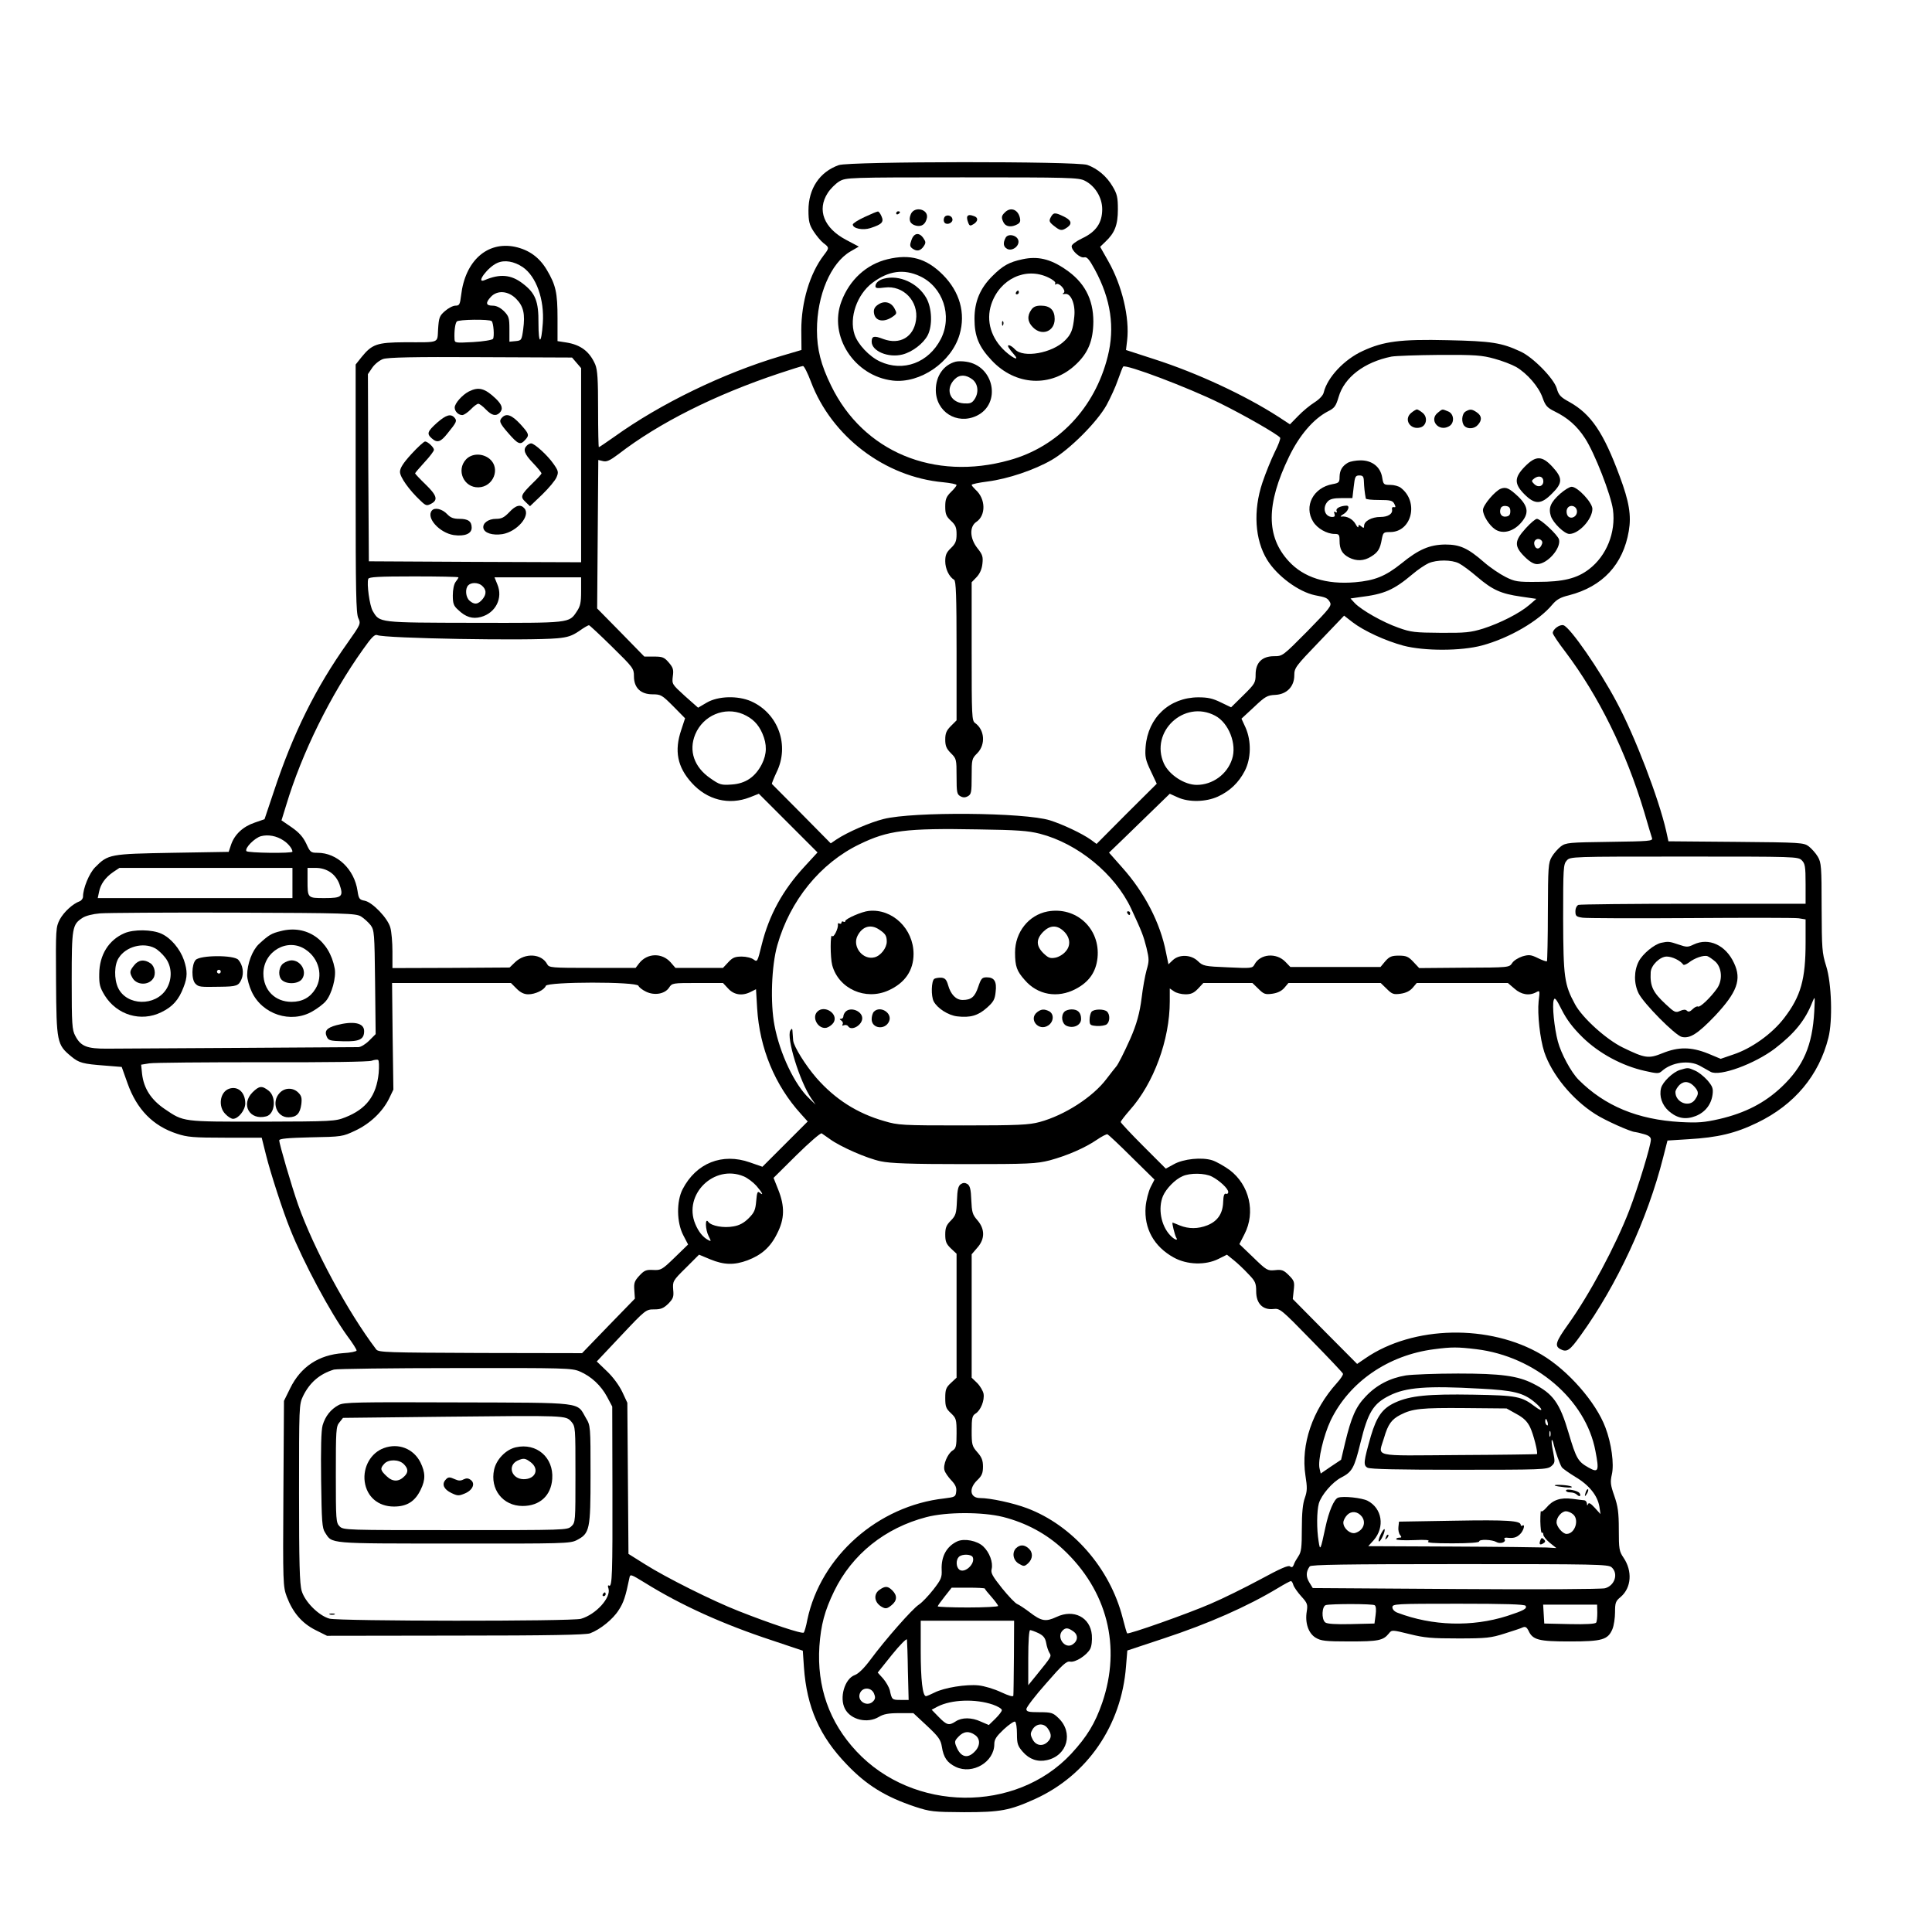 <?xml version="1.0" standalone="no"?>
<!DOCTYPE svg PUBLIC "-//W3C//DTD SVG 20010904//EN"
 "http://www.w3.org/TR/2001/REC-SVG-20010904/DTD/svg10.dtd">
<svg version="1.0" xmlns="http://www.w3.org/2000/svg"
 width="1024pt" height="1024pt" viewBox="0 0 1024 1024"
 preserveAspectRatio="xMidYMid meet">
<g transform="translate(0,1024) scale(0.1,-0.1)"
fill="#000000" stroke="none">
<path d="M4446 9365 c-102 -36 -161 -125 -161 -240 0 -58 5 -77 27 -111 15
-23 38 -51 52 -62 32 -24 32 -26 2 -65 -74 -97 -119 -248 -119 -397 l1 -105
-112 -33 c-302 -90 -635 -251 -880 -427 -43 -30 -79 -55 -82 -55 -2 0 -4 90
-4 200 0 159 -3 208 -15 238 -30 69 -77 105 -155 117 l-45 7 0 121 c0 136 -9
176 -57 257 -40 67 -95 106 -169 122 -147 30 -264 -75 -285 -257 -6 -49 -9
-55 -30 -55 -13 0 -38 -13 -56 -29 -29 -25 -32 -35 -36 -95 -5 -77 13 -70
-177 -70 -147 -1 -173 -10 -229 -79 l-31 -39 0 -656 c0 -544 2 -662 14 -688
14 -30 13 -32 -56 -130 -170 -239 -290 -481 -393 -793 l-48 -143 -52 -18 c-62
-21 -106 -62 -125 -116 l-13 -39 -299 -5 c-331 -6 -340 -7 -409 -77 -31 -31
-64 -111 -64 -155 0 -10 -8 -21 -18 -25 -36 -13 -83 -56 -105 -96 -21 -41 -22
-49 -20 -329 2 -322 5 -335 80 -397 42 -35 62 -40 181 -49 l87 -7 31 -87 c49
-138 135 -226 262 -267 54 -18 87 -21 256 -21 l193 0 23 -92 c23 -93 90 -300
128 -393 71 -178 212 -440 302 -565 28 -37 50 -72 50 -78 0 -5 -33 -12 -72
-14 -129 -9 -224 -72 -280 -186 l-33 -67 -3 -491 c-3 -476 -2 -493 18 -547 32
-84 80 -140 151 -176 l62 -31 681 1 c495 0 690 4 713 12 54 20 122 75 152 123
26 39 37 73 57 171 4 21 7 20 82 -26 193 -120 415 -220 673 -305 l164 -55 6
-88 c15 -212 83 -366 228 -516 104 -109 205 -171 361 -223 80 -26 95 -28 260
-29 193 0 241 9 376 70 277 126 458 390 482 702 l7 85 190 63 c240 79 446 170
610 269 33 20 63 36 67 36 4 0 10 -9 13 -21 4 -12 23 -39 42 -60 32 -35 35
-43 29 -80 -10 -61 9 -116 47 -139 28 -17 51 -20 180 -20 152 0 178 5 208 42
16 20 16 20 110 -3 80 -20 118 -23 259 -23 148 0 173 3 245 26 44 14 88 28 97
33 13 5 20 0 29 -17 22 -50 54 -58 219 -58 172 0 202 9 226 65 8 19 14 60 14
90 0 50 3 59 30 81 57 49 63 137 15 208 -23 34 -25 46 -25 149 0 92 -5 124
-24 179 -20 57 -22 73 -13 113 13 55 -2 165 -34 249 -50 134 -198 303 -338
386 -275 163 -681 155 -934 -19 l-44 -30 -171 172 -170 172 5 47 c5 43 3 50
-26 79 -27 27 -37 31 -73 27 -40 -4 -45 -1 -115 67 l-74 71 27 53 c60 116 26
261 -79 340 -29 21 -70 44 -91 51 -55 18 -154 8 -205 -21 l-42 -23 -119 119
c-66 66 -120 124 -120 128 0 5 22 33 48 63 127 142 212 373 212 577 l0 68 22
-15 c12 -9 40 -16 61 -16 30 0 45 7 67 30 l28 30 130 0 130 0 32 -31 c28 -28
36 -31 73 -26 28 4 49 14 64 31 l22 26 245 0 244 0 32 -31 c28 -28 36 -31 73
-26 28 4 49 14 64 31 l22 26 242 0 241 0 35 -30 c36 -32 78 -39 115 -19 20 11
20 9 13 -48 -7 -68 7 -198 30 -269 40 -119 148 -251 269 -328 50 -33 191 -96
213 -96 4 0 25 -5 46 -11 26 -7 37 -16 37 -29 0 -31 -66 -248 -114 -374 -72
-187 -211 -447 -325 -606 -65 -91 -72 -113 -42 -130 36 -19 50 -10 110 74 191
265 353 613 436 941 l23 90 111 7 c155 9 249 31 366 88 196 95 326 250 376
450 23 91 17 289 -12 380 -22 70 -23 92 -24 310 0 217 -2 238 -20 269 -11 19
-33 43 -48 55 -27 20 -41 21 -386 24 l-358 3 -12 55 c-39 171 -165 502 -263
684 -90 170 -246 395 -281 406 -20 6 -57 -21 -57 -41 0 -7 30 -52 67 -100 177
-235 321 -527 418 -850 19 -66 38 -128 41 -137 5 -16 -14 -17 -225 -20 -215
-3 -231 -4 -258 -24 -15 -12 -37 -36 -48 -55 -19 -32 -20 -53 -21 -292 0 -141
-3 -259 -5 -262 -3 -2 -24 5 -48 17 -37 18 -47 19 -82 9 -21 -7 -46 -22 -54
-35 -16 -24 -16 -24 -255 -25 l-238 -2 -31 33 c-26 28 -38 33 -77 33 -38 0
-50 -5 -72 -30 l-25 -30 -239 0 -239 0 -26 27 c-48 50 -134 43 -164 -14 -11
-20 -16 -21 -141 -15 -124 5 -132 7 -159 33 -36 35 -99 37 -133 5 l-23 -22
-13 63 c-30 156 -113 317 -233 451 l-69 78 23 22 c13 12 86 83 161 156 l138
134 42 -19 c59 -27 149 -25 213 4 63 29 110 73 143 137 33 65 35 157 4 228
l-22 48 67 62 c59 56 70 62 112 64 61 3 101 44 101 104 0 39 7 48 132 178
l132 138 45 -35 c60 -46 173 -98 269 -124 110 -29 306 -29 417 1 145 39 301
130 373 217 22 26 42 38 88 49 178 46 287 163 317 341 14 82 2 155 -48 289
-86 233 -152 330 -266 394 -48 26 -58 37 -68 73 -16 53 -126 165 -192 195
-101 47 -154 55 -386 60 -251 6 -340 -6 -450 -57 -99 -45 -188 -141 -207 -220
-3 -15 -23 -36 -48 -52 -24 -15 -63 -47 -87 -72 l-44 -45 -61 40 c-177 114
-430 232 -657 305 l-151 49 6 51 c14 120 -27 292 -100 420 l-43 76 28 27 c49
46 66 88 66 171 0 64 -4 82 -28 122 -31 53 -79 94 -134 114 -56 20 -1261 19
-1317 -1z m1304 -83 c54 -27 92 -89 92 -151 0 -72 -33 -120 -106 -154 -33 -16
-56 -33 -56 -42 0 -24 45 -64 66 -59 15 4 27 -10 57 -65 85 -157 107 -307 68
-461 -68 -272 -263 -478 -521 -549 -400 -112 -775 45 -945 395 -54 110 -75
193 -75 294 0 185 73 356 177 417 l45 26 -68 36 c-117 62 -155 158 -97 248 14
22 42 50 62 62 35 20 46 21 651 21 566 0 618 -1 650 -18z m-2979 -458 c71 -49
115 -171 106 -297 -8 -116 -23 -115 -23 0 1 116 -16 159 -83 210 -62 48 -121
53 -203 18 -49 -20 17 69 67 91 39 18 90 9 136 -22z m-36 -167 c40 -40 49 -81
38 -163 -8 -57 -9 -59 -41 -62 l-32 -3 0 66 c0 60 -3 69 -29 96 -20 19 -40 29
-60 29 -36 0 -39 15 -9 47 34 36 91 32 133 -10z m-129 -119 c10 -10 15 -82 7
-94 -4 -6 -52 -14 -105 -17 -95 -5 -98 -5 -99 16 -2 42 3 82 12 93 9 11 174
13 185 2z m5314 -199 c41 -11 93 -31 116 -44 58 -34 120 -105 140 -163 15 -43
25 -53 63 -72 70 -34 120 -78 162 -143 51 -78 137 -299 148 -378 16 -121 -34
-245 -127 -316 -64 -49 -137 -67 -272 -67 -106 -1 -120 1 -170 26 -30 15 -82
50 -114 78 -87 76 -129 94 -206 94 -82 -1 -140 -25 -233 -101 -84 -67 -140
-90 -245 -99 -152 -13 -272 25 -351 111 -121 131 -121 302 1 554 55 114 129
200 205 240 36 18 43 27 58 77 30 104 136 185 280 214 22 4 137 8 255 9 189 1
225 -2 290 -20z m-4864 -22 l24 -28 0 -515 0 -514 -562 2 -563 3 -3 496 -2
496 23 34 c13 19 38 39 57 46 26 9 162 12 518 10 l484 -2 24 -28z m1242 -100
c110 -291 392 -505 701 -533 39 -4 71 -10 71 -15 0 -4 -13 -21 -30 -37 -25
-25 -30 -39 -30 -77 0 -39 5 -52 30 -75 25 -23 30 -36 30 -72 0 -36 -6 -50
-30 -73 -24 -23 -30 -37 -30 -70 0 -39 20 -82 47 -98 10 -6 13 -83 13 -377 l0
-368 -30 -30 c-24 -24 -30 -39 -30 -72 0 -33 6 -48 30 -72 29 -29 30 -32 30
-123 0 -84 2 -95 20 -105 14 -8 26 -8 40 0 18 10 20 21 20 105 0 91 1 94 30
123 45 46 39 124 -12 160 -17 12 -18 35 -18 380 l0 366 26 27 c17 18 28 42 31
71 4 37 1 48 -26 82 -41 51 -44 115 -6 140 51 34 50 122 -4 170 -11 11 -21 22
-21 26 0 4 38 12 85 18 108 14 247 61 339 114 95 55 241 201 291 291 20 37 48
97 60 133 13 36 25 68 28 71 14 14 345 -111 513 -194 130 -64 309 -167 319
-183 3 -5 -10 -40 -29 -77 -18 -37 -48 -110 -65 -161 -50 -149 -40 -303 25
-409 53 -86 167 -170 254 -188 58 -11 65 -14 78 -35 12 -20 3 -31 -118 -155
-131 -132 -132 -133 -177 -133 -64 0 -98 -34 -98 -97 0 -43 -4 -50 -65 -110
l-65 -64 -54 26 c-43 21 -68 27 -120 27 -153 -1 -266 -107 -279 -261 -4 -54
-1 -70 27 -129 l32 -68 -160 -159 -159 -160 -30 22 c-46 33 -150 82 -217 103
-134 42 -725 47 -882 7 -73 -18 -192 -70 -249 -108 l-31 -21 -154 156 c-85 85
-156 157 -158 159 -1 2 10 30 25 62 70 142 9 312 -135 376 -71 31 -175 28
-235 -7 l-46 -27 -70 62 c-68 62 -69 63 -64 104 5 35 2 46 -21 73 -24 28 -33
32 -79 32 l-51 0 -125 128 -125 127 3 393 3 394 25 -6 c19 -5 37 3 82 37 215
166 513 315 852 428 63 21 120 39 126 39 6 0 25 -38 42 -83z m3435 -963 c18
-9 61 -41 97 -72 81 -69 126 -89 231 -104 l82 -12 -37 -32 c-51 -44 -155 -97
-246 -126 -65 -20 -94 -23 -225 -22 -135 1 -157 3 -223 27 -83 29 -195 93
-231 130 l-23 25 48 7 c131 16 180 37 281 122 28 24 67 50 85 58 44 19 122 19
161 -1z m-5303 -74 c0 -3 -7 -14 -15 -24 -9 -12 -15 -41 -15 -71 0 -43 4 -56
28 -77 40 -39 77 -50 121 -38 78 21 118 100 87 173 l-15 37 230 0 229 0 0 -74
c0 -60 -4 -79 -23 -107 -41 -62 -33 -61 -543 -60 -511 1 -501 0 -538 62 -17
28 -33 146 -24 171 4 10 54 13 242 13 130 0 236 -2 236 -5z m122 -42 c26 -21
28 -45 7 -72 -24 -30 -45 -33 -71 -9 -20 18 -24 63 -6 81 16 16 50 15 70 0z
m692 -326 c112 -110 116 -115 116 -156 0 -62 36 -96 99 -96 44 0 50 -4 109
-63 l63 -64 -20 -61 c-38 -111 -21 -197 55 -281 82 -91 197 -120 308 -77 l48
19 156 -156 155 -155 -68 -74 c-116 -125 -189 -258 -228 -416 -22 -89 -23 -92
-42 -78 -11 9 -40 16 -63 16 -36 0 -49 -5 -72 -30 l-28 -30 -126 0 -126 0 -26
30 c-46 51 -123 49 -166 -5 l-19 -25 -229 0 c-219 0 -230 1 -240 20 -30 56
-117 61 -170 10 l-29 -28 -311 -2 -310 -1 0 88 c0 48 -5 105 -11 126 -13 50
-95 135 -136 143 -28 5 -32 11 -38 52 -17 115 -108 202 -212 202 -36 0 -39 3
-60 49 -17 35 -37 58 -77 86 l-54 37 25 81 c83 276 235 584 407 825 45 64 62
81 75 76 37 -18 807 -31 955 -17 55 5 78 13 115 38 25 18 49 32 53 31 3 0 59
-52 122 -114z m694 -357 c50 -22 81 -52 103 -103 25 -58 24 -108 -3 -162 -35
-68 -86 -103 -159 -108 -56 -4 -64 -2 -114 33 -86 59 -116 146 -80 233 42 100
155 148 253 107z m2502 -8 c73 -38 117 -152 90 -231 -26 -80 -103 -136 -187
-136 -65 0 -146 53 -174 113 -76 169 108 340 271 254z m-928 -626 c201 -52
397 -213 483 -396 58 -125 65 -143 82 -210 14 -59 14 -69 0 -117 -8 -29 -20
-95 -26 -146 -10 -81 -27 -142 -60 -217 -33 -74 -66 -139 -75 -148 -6 -7 -29
-36 -51 -65 -72 -96 -222 -193 -355 -229 -56 -15 -112 -18 -405 -18 -324 0
-344 1 -418 23 -144 41 -261 116 -360 229 -58 67 -119 165 -123 198 0 5 -2 24
-3 40 -1 25 -3 27 -12 13 -22 -38 50 -271 111 -360 l23 -33 -34 33 c-77 72
-156 238 -184 387 -23 119 -16 317 15 425 67 237 228 435 435 535 152 74 244
86 630 79 206 -3 264 -7 327 -23z m-4009 -36 c25 -16 47 -44 47 -59 0 -10
-238 -7 -244 3 -10 16 44 70 77 79 38 10 83 2 120 -23z m8047 -105 c17 -17 20
-33 20 -125 l0 -105 -594 0 c-327 0 -601 -3 -610 -6 -9 -4 -16 -18 -16 -34 0
-25 4 -29 38 -34 20 -3 278 -4 572 -2 294 2 552 2 573 -1 l37 -6 0 -122 c0
-196 -25 -285 -113 -400 -64 -84 -173 -162 -270 -194 l-67 -23 -67 28 c-90 36
-157 36 -241 2 -74 -30 -92 -28 -211 30 -88 43 -214 157 -253 229 -57 105 -62
143 -63 454 0 268 1 288 19 308 19 21 21 21 623 21 590 0 603 0 623 -20z
m-8000 -120 l0 -80 -516 0 -516 0 7 33 c8 41 33 76 75 105 l33 22 458 0 459 0
0 -80z m201 57 c21 -14 39 -38 48 -63 23 -66 14 -74 -78 -74 -92 0 -91 -1 -91
96 l0 64 44 0 c28 0 55 -8 77 -23z m162 -234 c16 -10 39 -31 51 -46 20 -27 21
-42 24 -303 l3 -275 -34 -34 c-20 -20 -45 -35 -58 -35 -13 0 -296 -2 -629 -4
-333 -2 -648 -4 -700 -4 -109 -1 -142 12 -171 68 -17 31 -19 60 -19 293 0 281
3 297 57 332 16 11 55 21 93 24 36 3 355 5 709 4 595 -2 646 -4 674 -20z m825
-383 c21 -21 40 -30 62 -30 37 0 85 23 93 45 9 22 482 23 491 0 3 -8 21 -22
40 -31 45 -22 100 -12 122 21 16 25 19 25 151 25 l135 0 28 -30 c31 -34 76
-40 121 -16 l26 13 6 -101 c13 -212 94 -408 232 -560 l36 -40 -120 -120 -120
-120 -66 23 c-147 52 -285 -3 -357 -142 -33 -64 -32 -175 3 -243 l26 -50 -71
-69 c-67 -65 -73 -68 -114 -66 -37 2 -47 -2 -73 -30 -26 -28 -30 -39 -27 -77
l3 -45 -140 -144 -140 -145 -539 1 c-497 2 -540 3 -552 19 -151 199 -331 533
-414 767 -34 97 -100 322 -100 341 0 9 45 13 168 16 164 3 168 4 234 35 79 37
144 99 179 168 l24 50 -4 283 -3 282 315 0 315 0 30 -30z m5650 -258 c87 -85
209 -151 330 -178 66 -15 74 -15 90 -1 52 47 144 60 202 28 19 -11 45 -25 57
-32 48 -26 233 42 341 124 105 81 161 151 198 246 14 34 14 32 10 -50 -10
-180 -57 -290 -173 -400 -90 -85 -193 -138 -330 -170 -80 -18 -112 -21 -206
-16 -227 13 -401 85 -540 224 -40 40 -93 139 -110 203 -19 71 -31 192 -22 219
5 17 13 8 43 -52 26 -51 57 -93 110 -145z m-6381 -190 c-12 -119 -65 -190
-177 -234 -53 -21 -68 -22 -440 -23 -426 0 -415 -2 -517 67 -72 49 -111 109
-120 186 l-5 49 43 7 c24 4 294 6 599 6 343 -1 565 2 580 8 14 5 29 7 34 4 5
-2 6 -34 3 -70z m2391 -349 c54 -40 197 -103 270 -118 51 -11 156 -15 443 -15
346 0 381 2 453 20 92 25 187 66 251 110 25 17 50 30 55 28 5 -2 63 -56 129
-122 l120 -118 -21 -41 c-11 -23 -23 -69 -26 -103 -9 -115 44 -211 149 -269
70 -39 169 -42 238 -7 l44 22 36 -29 c20 -16 55 -49 77 -73 37 -38 42 -48 42
-93 0 -64 35 -99 91 -93 35 4 40 0 201 -165 91 -93 167 -173 168 -178 2 -5
-12 -27 -32 -49 -130 -144 -192 -327 -167 -490 10 -64 10 -82 -3 -119 -11 -30
-16 -80 -16 -163 0 -100 -3 -124 -18 -146 -10 -15 -22 -35 -25 -46 -5 -13 -11
-15 -20 -8 -9 7 -52 -12 -157 -69 -80 -43 -199 -102 -265 -130 -120 -52 -434
-163 -441 -156 -2 2 -13 39 -24 83 -67 262 -265 489 -506 580 -74 28 -195 54
-249 54 -54 0 -62 50 -15 95 24 23 30 37 30 72 0 33 -7 50 -30 76 -28 32 -30
40 -30 113 0 69 3 81 21 92 27 17 48 70 42 105 -3 15 -18 41 -34 57 l-29 28 0
327 0 327 30 35 c41 46 41 99 0 146 -26 30 -29 42 -32 107 -2 56 -7 75 -20 84
-13 8 -23 8 -35 0 -14 -9 -19 -28 -21 -87 -3 -69 -6 -79 -32 -106 -24 -24 -30
-38 -30 -74 0 -37 5 -50 30 -74 l30 -28 0 -328 0 -329 -30 -28 c-26 -24 -30
-35 -30 -80 0 -45 4 -56 30 -80 28 -27 30 -32 30 -107 0 -68 -3 -80 -21 -91
-27 -17 -52 -77 -43 -105 3 -12 20 -36 36 -53 22 -23 29 -39 26 -60 -3 -27 -6
-29 -63 -36 -352 -39 -655 -307 -726 -643 -6 -33 -15 -64 -19 -68 -7 -9 -178
48 -345 114 -138 54 -386 178 -498 249 l-86 54 -3 401 -3 400 -27 58 c-17 35
-49 79 -82 110 l-53 51 130 138 c129 137 131 138 175 138 35 0 49 6 74 30 26
27 30 36 26 75 -3 44 -2 47 67 115 l70 70 60 -25 c73 -30 127 -31 197 -5 74
28 122 70 157 142 40 78 41 144 6 232 l-25 63 122 121 c67 66 127 118 133 115
5 -3 25 -17 43 -30z m-456 -198 c19 -8 49 -30 67 -50 32 -37 41 -56 17 -36
-11 9 -14 1 -18 -45 -4 -47 -10 -61 -40 -91 -24 -24 -49 -38 -80 -43 -52 -10
-118 2 -134 24 -18 25 -16 -41 2 -76 14 -28 14 -29 -3 -20 -28 15 -51 44 -68
85 -65 156 100 318 257 252z m2481 -1 c41 -21 87 -64 87 -82 0 -8 -6 -12 -12
-9 -9 3 -14 -10 -15 -44 -2 -61 -29 -101 -83 -123 -50 -20 -100 -20 -147 -1
-19 8 -37 15 -38 15 -5 0 12 -67 19 -79 13 -20 -10 -12 -32 12 -49 52 -65 143
-38 208 17 39 64 88 104 105 39 18 118 17 155 -2z m1402 -915 c312 -38 580
-267 631 -539 21 -108 16 -118 -37 -88 -55 31 -65 47 -105 183 -47 160 -83
209 -189 262 -81 41 -170 53 -397 53 -117 0 -242 -5 -277 -10 -84 -14 -156
-51 -213 -112 -52 -54 -76 -109 -109 -246 l-21 -89 -54 -36 -54 -37 -6 26
c-11 41 21 176 59 256 99 204 305 346 549 377 92 12 123 12 223 0z m-4752
-118 c61 -26 113 -75 145 -135 l27 -51 1 -430 c1 -453 -1 -529 -18 -519 -6 4
-8 -2 -3 -15 15 -48 -66 -138 -146 -161 -49 -14 -1282 -13 -1333 1 -57 16
-130 89 -147 147 -11 37 -14 148 -14 517 0 460 0 471 21 515 35 72 88 118 164
141 14 4 303 8 642 8 585 1 619 0 661 -18z m4772 -91 c176 -9 229 -22 288 -71
46 -38 49 -59 4 -25 -72 55 -96 60 -328 64 -239 4 -334 -5 -415 -42 -67 -31
-97 -73 -128 -177 -39 -137 -41 -155 -18 -168 14 -8 170 -11 485 -11 437 0
466 1 488 18 21 18 22 22 11 77 -7 32 -10 60 -7 63 2 2 7 -9 10 -24 8 -35 32
-104 43 -121 4 -6 36 -29 72 -51 74 -44 117 -99 127 -157 l6 -40 -30 33 c-22
24 -32 30 -36 20 -4 -9 -6 -9 -6 3 -1 9 -7 16 -13 17 -7 1 -37 4 -65 8 -63 8
-103 -6 -137 -47 -14 -16 -26 -24 -28 -18 -2 6 -4 -18 -4 -54 1 -36 4 -63 8
-61 5 3 8 -2 8 -10 0 -8 15 -27 34 -43 l35 -28 -52 3 c-29 1 -253 4 -498 5
l-447 2 29 32 c60 69 45 169 -33 209 -30 15 -128 26 -156 16 -21 -7 -49 -72
-67 -157 -26 -122 -28 -127 -36 -75 -11 66 -10 160 1 201 13 45 72 114 119
138 58 30 69 50 102 185 39 160 68 207 153 249 87 44 199 53 481 37z m192
-134 c39 -21 58 -40 73 -71 17 -35 43 -136 36 -142 -1 -1 -187 -4 -414 -5
-471 -3 -427 -14 -396 92 21 72 40 97 86 121 64 33 111 38 343 36 l220 -2 52
-29z m166 -46 c3 -11 1 -18 -4 -14 -5 3 -9 12 -9 20 0 20 7 17 13 -6z m14 -72
c-3 -7 -5 -2 -5 12 0 14 2 19 5 13 2 -7 2 -19 0 -25z m-999 -426 c24 -32 8
-74 -35 -87 -26 -7 -63 24 -63 55 0 11 9 29 21 41 22 22 55 19 77 -9z m1117
14 c38 -27 14 -106 -32 -106 -20 0 -53 38 -53 62 0 26 27 58 50 58 9 0 25 -6
35 -14z m-3019 -16 c122 -31 230 -89 318 -171 235 -219 310 -516 208 -814 -38
-110 -81 -180 -164 -270 -294 -316 -838 -310 -1139 13 -144 154 -210 342 -196
557 8 113 28 188 78 291 95 196 270 336 489 393 106 28 298 28 406 1z m3226
-267 c37 -33 17 -97 -35 -111 -18 -5 -362 -7 -790 -4 l-759 5 -19 31 c-18 30
-17 57 3 84 8 9 180 12 796 12 717 0 787 -1 804 -17z m-1256 -201 c7 -4 9 -24
5 -52 l-6 -45 -124 -3 c-82 -2 -128 1 -137 9 -21 17 -18 87 4 92 31 7 247 7
258 -1z m800 -3 c9 -15 -9 -25 -98 -54 -186 -59 -396 -53 -580 17 -17 6 -28
18 -28 29 0 18 14 19 349 19 246 0 352 -3 357 -11z m380 -36 c0 -24 -2 -47 -6
-53 -4 -7 -55 -10 -141 -8 l-134 3 -3 50 -3 50 143 0 143 0 1 -42z"/>
<path d="M4828 9106 c-14 -32 -5 -54 27 -62 30 -7 51 7 58 42 8 45 -65 63 -85
20z"/>
<path d="M5326 9114 c-19 -18 -20 -28 -6 -55 12 -21 41 -25 72 -8 15 8 18 17
13 37 -11 43 -50 56 -79 26z"/>
<path d="M4583 9090 c-35 -16 -63 -34 -63 -40 0 -21 53 -32 93 -19 62 20 73
32 59 63 -6 14 -15 26 -19 25 -5 0 -36 -13 -70 -29z"/>
<path d="M4750 9109 c0 -5 5 -7 10 -4 6 3 10 8 10 11 0 2 -4 4 -10 4 -5 0 -10
-5 -10 -11z"/>
<path d="M5569 9088 c-10 -19 -8 -25 17 -45 34 -27 42 -28 71 -8 28 20 21 39
-22 59 -44 21 -52 20 -66 -6z"/>
<path d="M5004 9085 c-4 -9 -2 -21 3 -26 14 -14 45 1 41 20 -4 22 -37 26 -44
6z"/>
<path d="M5127 9093 c-3 -5 -1 -18 4 -31 7 -20 11 -21 29 -10 24 15 26 34 4
42 -21 8 -32 8 -37 -1z"/>
<path d="M4831 8968 c-10 -28 -9 -35 6 -46 23 -16 42 -12 59 13 12 18 11 24
-2 43 -22 32 -50 28 -63 -10z"/>
<path d="M5330 8980 c-15 -28 -12 -48 8 -59 26 -14 64 13 60 42 -4 30 -55 42
-68 17z"/>
<path d="M4704 8866 c-112 -27 -201 -109 -244 -223 -70 -184 68 -396 271 -420
146 -17 312 97 355 244 33 113 1 226 -88 316 -88 88 -174 112 -294 83z m172
-90 c122 -57 173 -210 111 -332 -65 -127 -200 -177 -323 -120 -56 26 -118 91
-135 144 -29 89 13 211 95 273 85 64 166 75 252 35z"/>
<path d="M4685 8763 c-27 -7 -45 -23 -45 -40 0 -11 10 -12 49 -7 99 13 181
-73 166 -173 -13 -90 -86 -132 -173 -100 -49 19 -62 16 -62 -14 0 -50 88 -87
163 -68 52 13 111 58 134 102 26 51 23 143 -7 197 -45 80 -144 125 -225 103z"/>
<path d="M4652 8624 c-16 -11 -22 -24 -20 -41 5 -47 54 -55 103 -19 19 14 19
17 5 43 -19 33 -55 41 -88 17z"/>
<path d="M5420 8866 c-71 -15 -105 -34 -159 -88 -66 -65 -96 -136 -96 -228 0
-92 23 -148 91 -220 126 -135 315 -145 445 -23 67 62 93 128 94 228 0 121 -48
211 -150 279 -79 54 -146 69 -225 52z m137 -97 c25 -12 40 -25 36 -31 -3 -7
-1 -8 5 -4 16 10 55 -35 40 -46 -9 -6 -7 -8 7 -6 31 5 56 -55 49 -120 -7 -69
-16 -94 -50 -127 -67 -67 -220 -94 -264 -47 -22 24 -46 30 -34 10 4 -7 16 -23
27 -35 33 -37 1 -26 -44 14 -76 69 -104 162 -75 250 45 135 183 200 303 142z"/>
<path d="M5385 8690 c-3 -5 -1 -10 4 -10 6 0 11 5 11 10 0 6 -2 10 -4 10 -3 0
-8 -4 -11 -10z"/>
<path d="M5466 8598 c-23 -32 -20 -65 9 -93 47 -48 115 -22 115 44 0 47 -24
71 -73 71 -26 0 -40 -6 -51 -22z"/>
<path d="M5311 8524 c0 -11 3 -14 6 -6 3 7 2 16 -1 19 -3 4 -6 -2 -5 -13z"/>
<path d="M5065 8323 c-64 -17 -105 -76 -105 -150 0 -116 112 -186 216 -137
133 63 94 266 -56 287 -19 3 -44 3 -55 0z m89 -94 c31 -24 35 -72 10 -107 -13
-19 -24 -22 -56 -20 -74 5 -100 76 -48 128 26 26 60 25 94 -1z"/>
<path d="M7480 8052 c-43 -35 -4 -94 50 -77 32 10 38 55 10 77 -12 10 -26 18
-30 18 -4 0 -18 -8 -30 -18z"/>
<path d="M7620 8052 c-47 -38 5 -102 59 -72 32 16 29 68 -5 80 -32 13 -28 13
-54 -8z"/>
<path d="M7768 8059 c-21 -12 -24 -59 -6 -77 18 -18 53 -15 71 6 23 25 21 48
-5 66 -26 18 -36 19 -60 5z"/>
<path d="M8082 7767 c-57 -58 -57 -92 -2 -147 55 -55 88 -55 146 4 57 56 57
82 3 141 -56 61 -89 61 -147 2z m98 -78 c0 -27 -28 -35 -48 -15 -16 16 -16 18
1 31 24 17 47 9 47 -16z"/>
<path d="M7145 7788 c-31 -18 -44 -40 -45 -75 0 -29 -3 -33 -37 -39 -102 -18
-154 -117 -103 -199 22 -36 73 -65 114 -65 23 0 26 -4 26 -36 0 -46 14 -70 50
-89 39 -20 79 -19 117 5 36 22 48 40 57 93 7 35 9 37 44 37 115 0 154 161 56
235 -10 8 -35 15 -55 15 -35 0 -37 2 -43 39 -9 56 -53 91 -114 91 -26 0 -56
-6 -67 -12z m84 -100 c1 -28 4 -59 10 -90 0 -5 32 -8 71 -8 59 0 71 -3 80 -20
8 -16 8 -20 -2 -18 -7 2 -12 -3 -10 -11 5 -24 -20 -41 -62 -41 -45 0 -86 -22
-86 -47 0 -13 -3 -13 -15 -3 -12 10 -15 10 -15 -1 -1 -8 -7 -2 -15 13 -15 27
-47 44 -75 40 -8 -1 -4 4 9 12 26 14 38 46 18 46 -32 -1 -58 -14 -53 -27 4 -9
2 -11 -6 -7 -8 5 -9 2 -5 -9 4 -12 1 -17 -11 -17 -41 0 -55 49 -25 82 12 13
31 18 74 18 l57 0 7 60 c6 54 9 60 30 60 19 0 23 -6 24 -32z"/>
<path d="M7955 7650 c-31 -12 -95 -87 -95 -113 0 -29 33 -82 65 -103 38 -25
92 -13 133 31 47 51 44 89 -10 142 -49 46 -65 53 -93 43z m50 -120 c0 -18 -6
-26 -23 -28 -24 -4 -38 18 -28 44 3 9 15 14 28 12 17 -2 23 -10 23 -28z"/>
<path d="M8269 7623 c-51 -46 -63 -75 -49 -119 13 -37 72 -94 98 -94 50 0 122
78 122 133 0 33 -78 117 -110 117 -11 0 -38 -17 -61 -37z m89 -90 c4 -29 -30
-49 -48 -28 -6 8 -9 23 -5 35 9 28 49 23 53 -7z"/>
<path d="M8086 7439 c-60 -66 -61 -94 -6 -149 27 -27 49 -40 67 -40 54 0 128
84 116 131 -7 24 -98 109 -117 109 -8 0 -35 -23 -60 -51z m83 -91 c-12 -23
-32 -19 -37 7 -5 22 18 37 35 23 9 -7 10 -15 2 -30z"/>
<path d="M2485 8165 c-35 -18 -75 -63 -75 -85 0 -21 20 -40 40 -40 9 0 29 14
45 30 16 17 34 30 40 30 6 0 24 -13 40 -30 31 -32 53 -38 73 -18 20 20 14 42
-20 75 -59 56 -91 64 -143 38z"/>
<path d="M2316 7999 c-51 -46 -55 -58 -28 -82 29 -26 47 -21 84 26 48 59 51
66 38 82 -20 24 -45 17 -94 -26z"/>
<path d="M2662 8028 c-19 -19 -15 -30 34 -86 50 -57 62 -62 87 -34 24 26 22
32 -26 85 -44 47 -72 58 -95 35z"/>
<path d="M2181 7834 c-44 -48 -61 -75 -61 -95 0 -28 49 -97 109 -153 28 -27
33 -28 56 -16 38 20 31 44 -30 103 -30 29 -55 56 -55 58 0 3 23 29 50 59 28
30 50 59 50 66 0 13 -33 44 -47 44 -6 0 -39 -30 -72 -66z"/>
<path d="M2792 7878 c-21 -21 -13 -44 33 -92 25 -26 45 -51 45 -55 0 -4 -21
-27 -46 -51 -64 -63 -68 -73 -39 -100 l24 -23 65 62 c35 34 70 76 76 92 11 26
10 33 -16 70 -31 45 -101 109 -119 109 -6 0 -16 -5 -23 -12z"/>
<path d="M2470 7805 c-53 -57 -12 -150 66 -148 79 2 118 100 60 150 -38 32
-95 31 -126 -2z"/>
<path d="M2699 7525 c-27 -28 -41 -35 -70 -35 -41 0 -72 -23 -67 -49 5 -26 48
-40 101 -32 77 13 150 97 117 136 -20 24 -46 18 -81 -20z"/>
<path d="M2289 7534 c-32 -38 40 -118 116 -130 58 -8 95 7 95 39 0 34 -19 47
-65 47 -31 0 -47 6 -64 24 -27 29 -67 38 -82 20z"/>
<path d="M4605 5412 c-36 -3 -125 -42 -125 -54 0 -5 -4 -6 -10 -3 -5 3 -10 1
-10 -5 0 -6 -5 -8 -11 -5 -6 4 -9 1 -8 -6 3 -19 -23 -72 -30 -60 -11 18 -11
-114 0 -155 34 -125 177 -189 299 -133 86 39 132 105 132 193 0 133 -112 241
-237 228z m55 -99 c33 -22 40 -33 40 -64 0 -33 -32 -75 -65 -83 -62 -16 -119
57 -90 114 26 51 71 63 115 33z"/>
<path d="M5552 5409 c-100 -19 -172 -110 -172 -217 0 -74 9 -99 52 -147 68
-79 174 -97 269 -47 71 37 108 90 116 165 16 155 -113 274 -265 246z m82 -101
c38 -33 44 -78 14 -111 -12 -15 -37 -30 -55 -33 -27 -5 -37 -1 -63 24 -39 39
-39 74 -1 113 35 35 71 37 105 7z"/>
<path d="M5975 5400 c3 -5 8 -10 11 -10 2 0 4 5 4 10 0 6 -5 10 -11 10 -5 0
-7 -4 -4 -10z"/>
<path d="M4952 5052 c-16 -11 -18 -92 -3 -120 20 -37 78 -74 125 -79 68 -8
110 4 156 45 35 31 43 44 47 84 7 56 -7 78 -47 78 -25 0 -30 -6 -45 -50 -18
-54 -37 -70 -83 -70 -35 0 -63 29 -77 79 -8 28 -16 37 -35 39 -14 1 -31 -2
-38 -6z"/>
<path d="M4332 4878 c-32 -32 6 -96 50 -85 13 4 29 16 36 27 28 46 -48 96 -86
58z"/>
<path d="M4482 4878 c-7 -7 -12 -18 -12 -25 0 -7 -6 -13 -12 -13 -10 0 -9 -3
1 -9 7 -5 11 -14 7 -20 -4 -7 -1 -9 7 -5 8 3 18 1 22 -5 17 -28 75 5 75 42 0
38 -61 62 -88 35z"/>
<path d="M4632 4878 c-7 -7 -12 -25 -12 -40 0 -50 71 -59 92 -12 20 44 -46 86
-80 52z"/>
<path d="M5498 4876 c-49 -37 7 -105 58 -71 29 19 32 60 5 75 -26 13 -42 12
-63 -4z"/>
<path d="M5642 4878 c-21 -21 -14 -64 11 -75 36 -16 77 3 77 36 0 34 -17 51
-50 51 -14 0 -31 -5 -38 -12z"/>
<path d="M5785 4877 c-5 -7 -10 -25 -10 -42 0 -28 3 -30 39 -33 21 -1 44 3 52
9 17 14 18 51 2 67 -15 15 -70 15 -83 -1z"/>
<path d="M8805 5243 c-37 -8 -98 -58 -119 -98 -26 -50 -27 -117 -1 -170 27
-54 193 -222 229 -231 43 -10 85 17 176 112 117 125 142 192 101 279 -44 96
-134 137 -214 99 -31 -15 -37 -15 -81 0 -47 16 -54 17 -91 9z m288 -101 c34
-33 38 -99 7 -142 -34 -48 -90 -101 -100 -95 -5 3 -18 -3 -29 -14 -13 -13 -22
-16 -30 -8 -7 7 -18 7 -36 -1 -24 -11 -30 -8 -76 35 -69 64 -84 96 -80 170 2
37 49 83 85 83 29 0 72 -21 87 -42 3 -5 16 0 30 10 30 24 79 41 99 34 8 -3 27
-16 43 -30z"/>
<path d="M1488 5305 c-49 -12 -63 -20 -116 -69 -35 -33 -62 -105 -62 -165 0
-20 11 -59 24 -87 56 -121 208 -170 321 -105 28 16 60 40 72 55 31 36 56 126
47 173 -28 150 -148 234 -286 198z m132 -98 c71 -47 94 -140 52 -208 -28 -46
-70 -69 -127 -69 -87 0 -149 62 -149 150 0 118 129 192 224 127z"/>
<path d="M1502 5134 c-22 -15 -29 -57 -14 -81 20 -32 94 -32 114 0 26 40 -8
97 -57 97 -11 0 -31 -7 -43 -16z"/>
<path d="M660 5294 c-84 -36 -133 -115 -134 -215 -1 -56 3 -72 29 -115 65
-104 192 -142 300 -89 60 29 93 66 118 133 21 53 21 86 2 143 -21 60 -69 117
-119 140 -50 23 -147 24 -196 3z m160 -79 c16 -8 41 -31 56 -51 36 -46 38
-114 6 -166 -58 -93 -210 -90 -256 6 -22 47 -21 124 4 160 38 59 128 83 190
51z"/>
<path d="M711 5124 c-24 -30 -25 -38 -10 -65 21 -41 86 -44 111 -5 16 23 8 65
-14 80 -33 23 -64 19 -87 -10z"/>
<path d="M1037 5152 c-22 -24 -23 -105 -1 -126 17 -17 24 -18 129 -16 90 1
100 5 115 40 14 33 7 76 -17 103 -24 26 -202 25 -226 -1z m133 -62 c0 -5 -4
-10 -10 -10 -5 0 -10 5 -10 10 0 6 5 10 10 10 6 0 10 -4 10 -10z"/>
<path d="M1782 4806 c-50 -14 -64 -30 -50 -61 9 -20 18 -22 88 -24 85 -2 110
10 110 54 0 44 -57 55 -148 31z"/>
<path d="M8904 4569 c-37 -11 -92 -64 -100 -96 -11 -43 5 -90 41 -122 45 -39
89 -47 143 -26 50 20 82 61 89 114 4 32 0 43 -28 76 -19 21 -48 44 -66 51 -36
16 -36 16 -79 3z m79 -91 c21 -25 21 -37 1 -66 -30 -44 -104 -16 -104 40 0 9
10 26 22 38 25 23 54 19 81 -12z"/>
<path d="M1213 4469 c-48 -18 -58 -95 -18 -134 13 -14 31 -25 40 -25 28 0 65
46 65 82 0 59 -40 94 -87 77z"/>
<path d="M1339 4451 c-65 -65 -16 -151 72 -128 47 12 55 103 13 136 -36 28
-50 26 -85 -8z"/>
<path d="M1482 4447 c-46 -49 -15 -131 48 -129 42 1 60 19 67 69 4 33 1 45
-16 62 -28 28 -72 27 -99 -2z"/>
<path d="M1795 2793 c-43 -23 -71 -60 -85 -107 -8 -28 -10 -124 -8 -292 3
-219 5 -253 21 -277 39 -60 8 -58 681 -58 585 -1 618 0 653 18 69 36 73 55 73
347 0 257 0 260 -25 301 -49 85 -3 80 -680 82 -538 2 -603 1 -630 -14z m1233
-88 c22 -26 22 -31 22 -280 0 -249 0 -255 -22 -275 -21 -20 -32 -20 -615 -20
-580 0 -593 0 -613 20 -19 19 -20 33 -20 274 0 235 1 256 19 277 l19 24 534 6
c653 7 646 7 676 -26z"/>
<path d="M2035 2565 c-69 -25 -112 -100 -102 -178 11 -80 71 -132 155 -132 69
0 112 27 142 90 26 53 25 90 -2 145 -37 72 -116 103 -193 75z m105 -85 c24
-24 25 -43 4 -64 -30 -31 -63 -31 -95 0 -34 32 -35 41 -12 66 22 24 77 24 103
-2z"/>
<path d="M2734 2569 c-53 -12 -103 -64 -115 -118 -23 -104 46 -193 151 -193
91 0 151 55 157 144 8 113 -83 192 -193 167z m80 -80 c46 -36 24 -89 -38 -89
-64 0 -88 71 -34 98 33 15 42 14 72 -9z"/>
<path d="M2360 2395 c-19 -23 -7 -49 32 -68 33 -16 40 -16 71 -3 42 17 58 53
32 72 -13 10 -23 10 -38 3 -14 -8 -27 -8 -44 0 -31 14 -38 14 -53 -4z"/>
<path d="M3195 1790 c-3 -5 -1 -10 4 -10 6 0 11 5 11 10 0 6 -2 10 -4 10 -3 0
-8 -4 -11 -10z"/>
<path d="M1748 1683 c6 -2 18 -2 25 0 6 3 1 5 -13 5 -14 0 -19 -2 -12 -5z"/>
<path d="M8241 2366 c2 -2 26 -6 53 -9 30 -3 43 -1 35 4 -13 8 -97 13 -88 5z"/>
<path d="M8300 2340 c0 -6 10 -10 23 -10 13 0 28 -5 35 -12 14 -14 24 -7 14 8
-9 14 -72 26 -72 14z"/>
<path d="M8406 2335 c-9 -26 -7 -32 5 -12 6 10 9 21 6 23 -2 3 -7 -2 -11 -11z"/>
<path d="M7710 2180 l-295 -5 -3 -28 c-2 -16 2 -35 9 -43 9 -11 8 -14 -5 -14
-9 0 -16 -4 -16 -8 0 -5 42 -7 93 -5 64 3 87 1 77 -7 -10 -7 28 -10 128 -10
91 0 142 4 142 10 0 13 69 10 91 -3 20 -12 53 -1 44 14 -5 6 0 10 11 9 35 -4
51 0 70 18 19 17 30 57 13 46 -5 -3 -9 -1 -9 4 0 22 -70 27 -350 22z"/>
<path d="M7317 2105 c-9 -19 -13 -35 -8 -35 10 0 36 58 29 65 -2 3 -12 -11
-21 -30z"/>
<path d="M7346 2093 c-6 -14 -5 -15 5 -6 7 7 10 15 7 18 -3 3 -9 -2 -12 -12z"/>
<path d="M8164 2076 c-8 -22 -2 -27 16 -16 12 7 12 12 3 21 -10 10 -14 9 -19
-5z"/>
<path d="M5075 2071 c-57 -26 -87 -79 -84 -151 2 -41 -3 -52 -44 -105 -26 -33
-60 -69 -77 -80 -35 -23 -176 -183 -256 -291 -34 -46 -64 -75 -83 -82 -54 -19
-84 -121 -52 -180 31 -58 119 -78 179 -42 25 15 50 20 108 20 l75 0 72 -67
c62 -58 73 -74 79 -111 9 -57 28 -85 74 -107 89 -42 204 26 204 121 0 25 11
41 50 78 28 26 55 44 60 41 6 -3 10 -33 10 -65 0 -52 4 -64 31 -95 35 -40 79
-55 128 -44 109 24 142 147 60 224 -28 27 -37 30 -100 30 -58 0 -69 3 -69 17
0 9 47 71 105 136 86 99 108 119 127 115 28 -5 87 33 106 67 8 15 11 45 9 74
-8 94 -96 139 -187 96 -58 -27 -80 -23 -143 25 -25 19 -55 39 -65 43 -11 4
-47 42 -81 84 -50 63 -61 81 -55 102 8 35 -11 88 -45 120 -32 30 -99 43 -136
27z m81 -85 c14 -35 -44 -88 -72 -65 -17 14 -18 51 -2 67 17 17 67 15 74 -2z
m64 -166 c0 -3 16 -23 35 -44 19 -22 35 -43 35 -48 0 -4 -72 -8 -160 -8 -88 0
-160 3 -160 6 0 3 17 27 37 52 l37 47 88 0 c48 0 88 -2 88 -5z m154 -363 c-1
-105 -2 -197 -3 -204 -1 -8 -24 -1 -65 18 -36 17 -89 33 -119 36 -66 7 -183
-12 -234 -38 -20 -10 -41 -19 -45 -19 -18 0 -28 87 -28 238 l0 162 248 0 247
0 -1 -193z m314 137 c28 -19 26 -51 -3 -70 -41 -27 -88 39 -53 74 16 16 29 15
56 -4z m-184 -10 c26 -13 36 -25 41 -52 3 -19 11 -42 17 -52 12 -19 13 -18
-69 -119 l-43 -53 0 146 c0 87 4 146 10 146 5 0 25 -7 44 -16z m-692 -201 l4
-153 -43 0 c-45 0 -46 1 -57 52 -4 15 -19 42 -35 61 l-29 32 76 95 c42 52 78
88 79 80 1 -8 4 -84 5 -167z m-180 -118 c8 -19 8 -28 -2 -40 -32 -38 -94 1
-70 45 16 29 58 26 72 -5z m631 -60 c26 -9 47 -22 47 -29 0 -7 -16 -27 -35
-46 l-34 -33 -42 18 c-49 23 -101 23 -134 1 -35 -23 -47 -20 -89 23 l-38 39
32 17 c72 37 200 42 293 10z m291 -127 c21 -30 20 -51 -3 -72 -27 -25 -63 -17
-79 17 -12 24 -11 31 2 53 21 31 60 32 80 2z m-386 -34 c29 -20 28 -59 -3 -89
-37 -38 -73 -28 -95 25 -12 28 -11 33 10 55 27 29 56 32 88 9z"/>
<path d="M5385 2034 c-23 -24 -15 -66 17 -83 24 -14 28 -14 47 3 26 24 27 58
3 79 -23 21 -46 21 -67 1z"/>
<path d="M4662 1814 c-35 -24 -28 -70 14 -92 18 -10 27 -8 48 9 31 24 33 52 6
79 -24 24 -38 25 -68 4z"/>
</g>
</svg>
